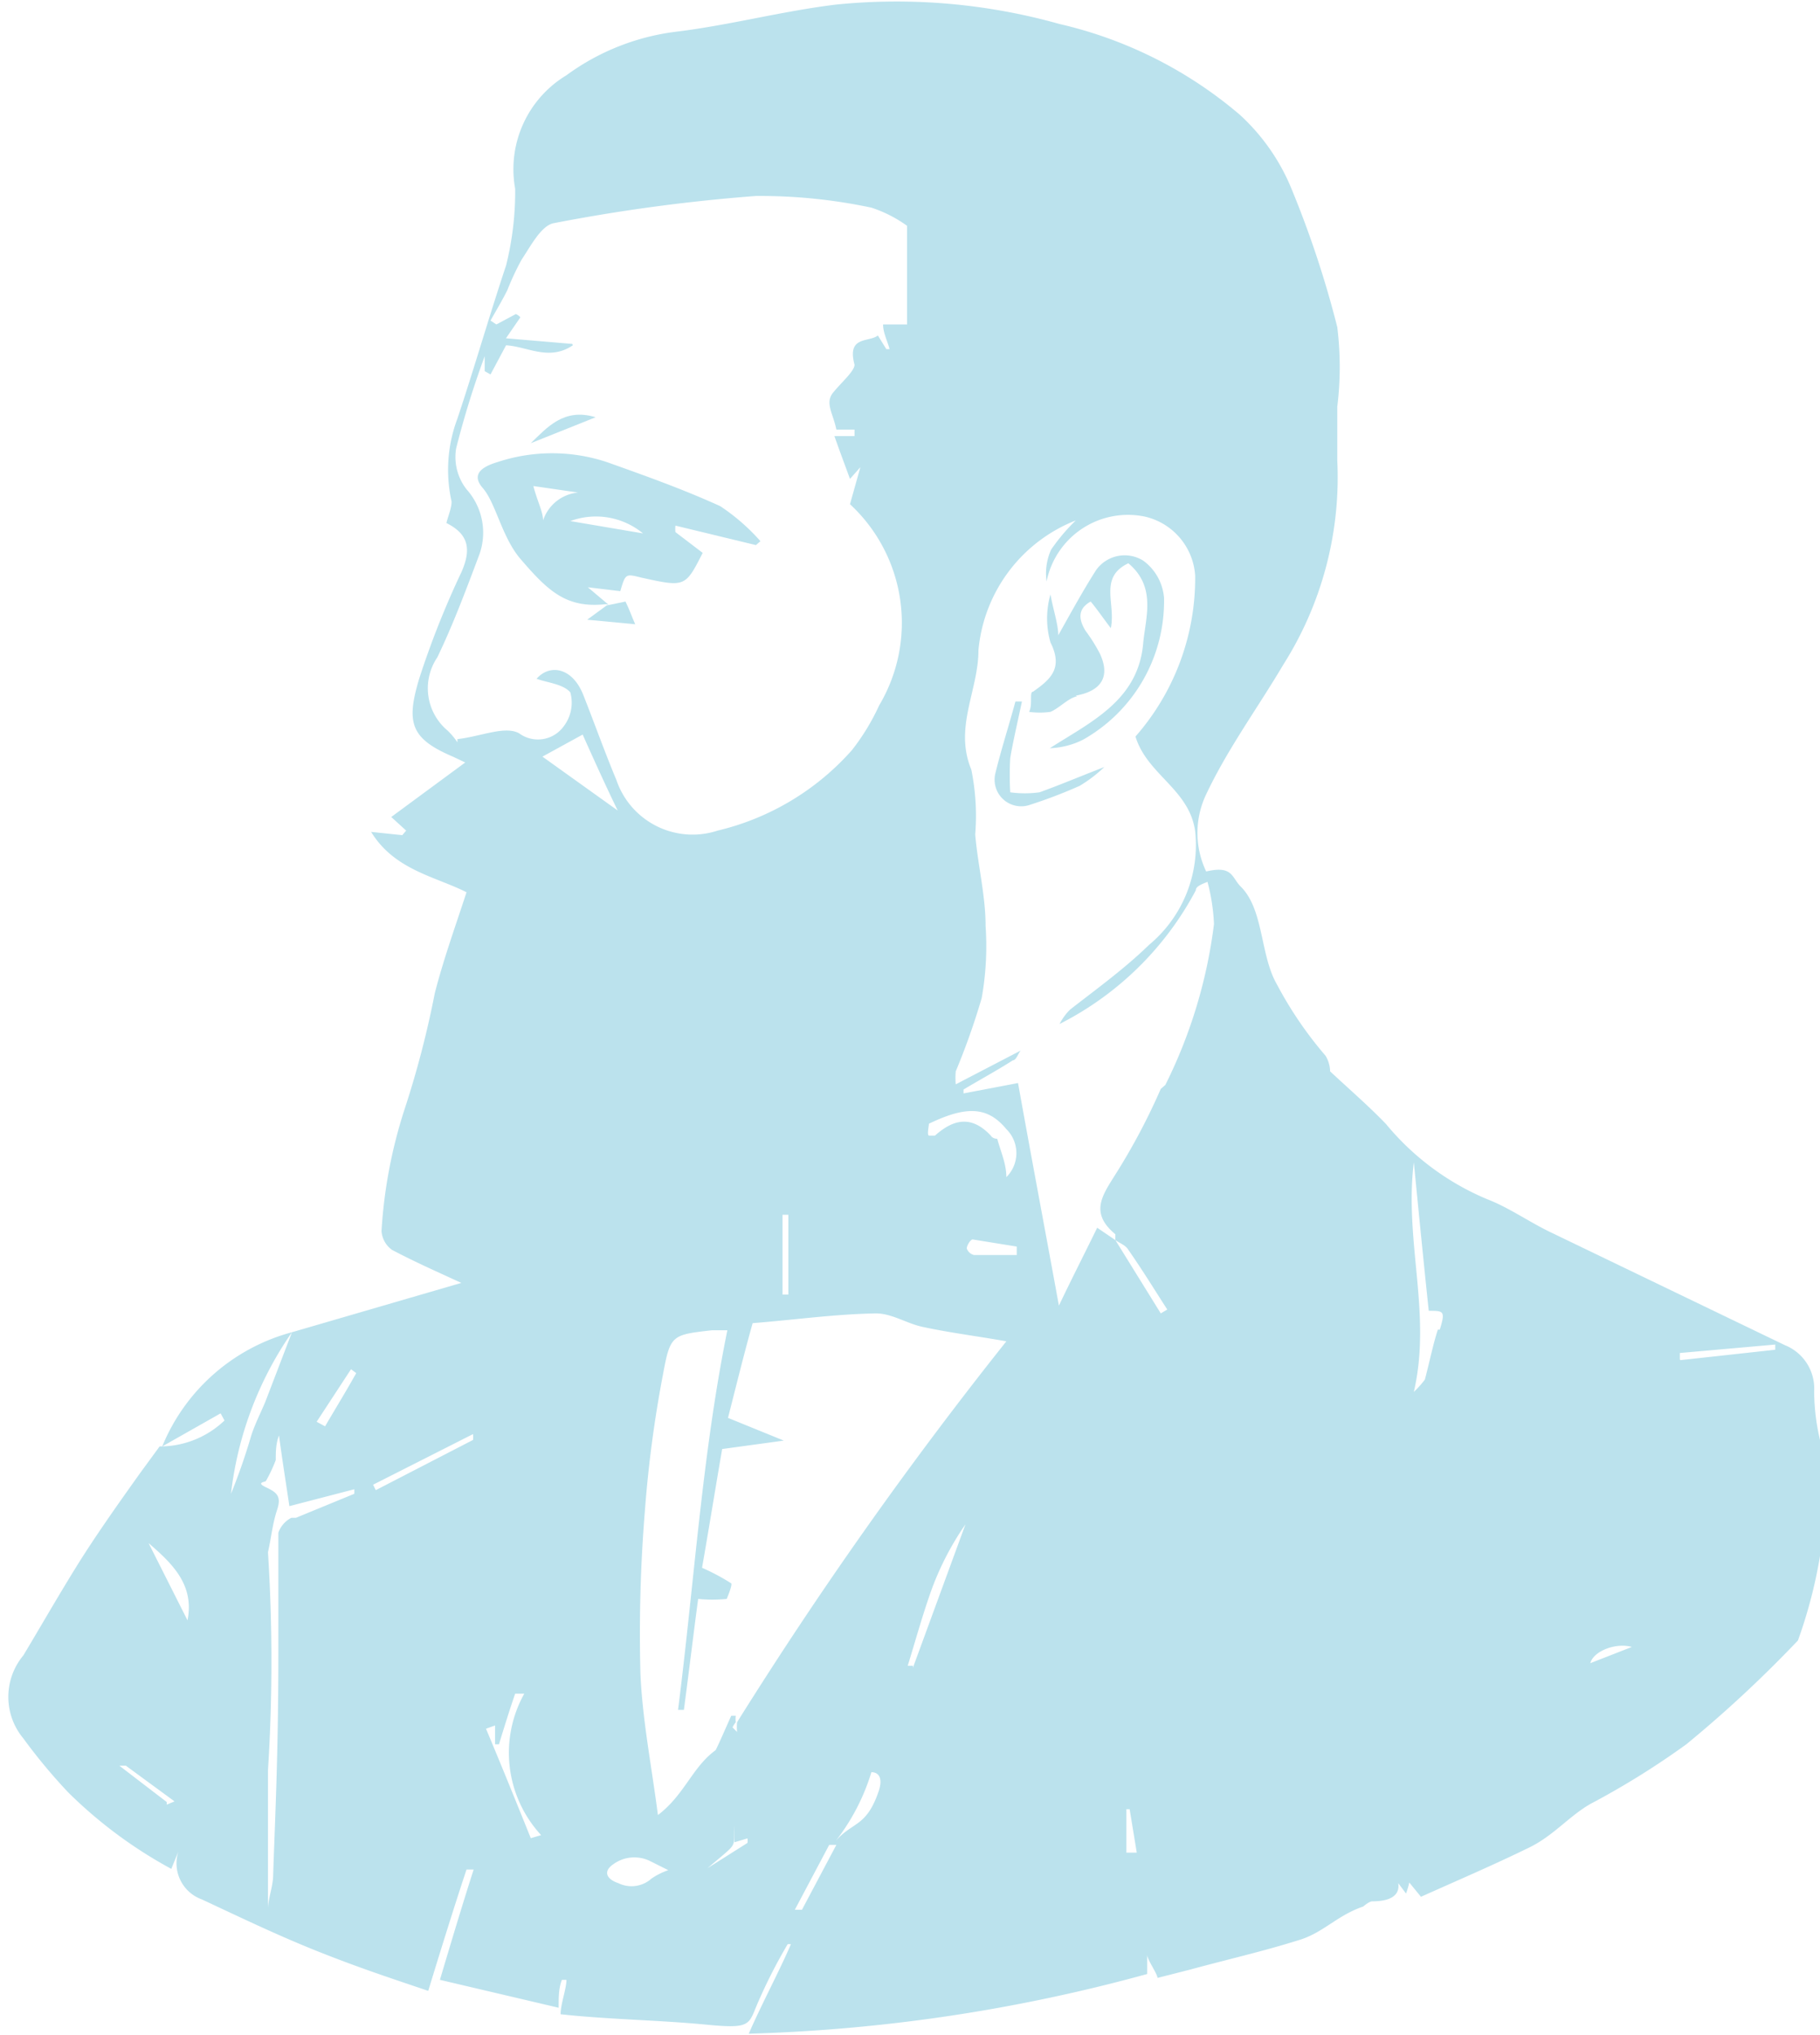 <svg id="Layer_1" data-name="Layer 1" xmlns="http://www.w3.org/2000/svg" xmlns:xlink="http://www.w3.org/1999/xlink" viewBox="0 0 28.05 31.36"><defs><style>.cls-1{fill:none;}.cls-2{clip-path:url(#clip-path);}.cls-3{fill:#bbe2ed;}</style><clipPath id="clip-path" transform="translate(-283.64 -412.28)"><rect class="cls-1" x="283.64" y="412.28" width="28.05" height="31.36"/></clipPath></defs><title>ערכים מדינת ישראל</title><g class="cls-2"><path class="cls-3" d="M309.53,433.23v-.1L311,433s0,.06,0,.08l-1.46.16m-1.39,4.67c.05-.19.4-.32.64-.25l-.64.25m-2.35-5.14c-.08.25-.13.51-.2.77a1.52,1.52,0,0,1-.17.19c.28-1.21-.15-2.31,0-3.54.08.82.15,1.53.23,2.29.23,0,.26,0,.17.29m-4.3-3.71a9.82,9.82,0,0,1-.7,1.32c-.2.32-.4.59,0,.92,0,0,0,.06,0,.09h0c.07.05.16.08.2.15.21.3.4.61.6.92l-.1.06-.7-1.13h0l-.28-.19c-.19.39-.39.78-.59,1.2-.21-1.15-.42-2.26-.63-3.43l-.84.16,0-.06c.25-.15.51-.29.76-.45.05,0,.08-.1.12-.15l-1,.52a1.12,1.12,0,0,1,0-.2,10.8,10.8,0,0,0,.4-1.13,4.55,4.55,0,0,0,.06-1.11c0-.47-.12-.94-.16-1.41a3.57,3.57,0,0,0-.06-1c-.27-.65.11-1.22.11-1.84a2.38,2.38,0,0,1,1.5-2,2.93,2.93,0,0,0-.38.45.89.89,0,0,0-.07.49,1.28,1.28,0,0,1,1.51-1,1,1,0,0,1,.78.91,3.7,3.7,0,0,1-.92,2.48c.18.59.83.81.92,1.46a2,2,0,0,1-.71,1.75c-.38.37-.81.68-1.22,1a.89.89,0,0,0-.16.22,4.86,4.86,0,0,0,2.1-2.06c0-.05.05-.08.18-.13a3,3,0,0,1,.1.65,7.66,7.66,0,0,1-.75,2.48m-.44,11.83H301v-.67h.05Zm-1.86-9.21h-.65a.16.16,0,0,1-.11-.1c0-.05.06-.14.09-.14l.68.11s0,.09,0,.13m-1.4-2c.62-.31.95-.29,1.24.06a.52.52,0,0,1,0,.74c0-.21-.09-.4-.14-.59,0,0-.07,0-.1-.05-.3-.32-.58-.25-.86,0,0,0-.05,0-.09,0s0-.16,0-.22M295,438.82a.77.77,0,0,0,0,.15l-.07-.07a.35.35,0,0,1,.05-.08.36.36,0,0,1,0-.1l-.07,0c-.09.2-.18.41-.24.53-.36.26-.48.69-.89,1-.1-.77-.24-1.47-.27-2.19a23.45,23.45,0,0,1,.07-2.51,18.57,18.57,0,0,1,.28-2.1c.11-.6.14-.6.75-.67h.24c-.39,1.92-.51,3.89-.76,5.85l.09,0c.08-.6.15-1.19.22-1.71a2.23,2.23,0,0,0,.44,0s.09-.21.07-.24a3.34,3.34,0,0,0-.45-.24c.1-.57.21-1.25.31-1.83l.95-.13-.86-.35c.12-.47.25-1,.38-1.46.64-.05,1.27-.14,1.9-.15.25,0,.48.16.73.21.42.09.83.14,1.28.22a63.38,63.38,0,0,0-4.15,5.87m2.71-.87h-.08c.12-.39.23-.79.37-1.18a4.47,4.47,0,0,1,.52-1l-.81,2.21m-.53,1.91c-.19.55-.4.46-.66.76a3.27,3.27,0,0,0,.55-1.06c.12,0,.18.1.11.3M296,441.71l-.11,0,.53-1,.11,0-.53,1m-1.64-.48c.69-.61.58-.41.6-.81l0,.25.2-.06a.25.25,0,0,1,0,.07l-.87.55m-.61,0a.46.46,0,0,1-.51.07c-.18-.06-.24-.18-.08-.29a.55.55,0,0,1,.57-.05l.28.14a1.05,1.05,0,0,0-.26.13M292,423.94l.62-.34c.17.38.36.8.54,1.17l-1.16-.83m-.17,16.69c-.23-.57-.46-1.14-.7-1.71l.14-.05,0,.29h.06c.08-.26.16-.52.25-.78h.14a1.87,1.87,0,0,0,.26,2.18l-.17.05m-2.37-5.35-.05-.1,1.54-.78a.36.36,0,0,1,0,.09l-1.53.79m-.75-1-.13-.07.53-.81.08.06c-.15.27-.31.53-.48.82m-.52,1.41a.41.41,0,0,0-.2.23c0,.61,0,1.23,0,1.84,0,1.58-.05,2.54-.08,3.43,0,.17-.07.34-.08.51,0-.71,0-1.41,0-2.12a26.49,26.49,0,0,0,0-3.36h0s0,0,0,0h0c.05-.22.07-.44.14-.65s0-.27-.17-.35,0-.08,0-.1a2.3,2.3,0,0,0,.15-.32c0-.12,0-.25.05-.38.05.38.11.75.16,1.09l1-.26a.64.64,0,0,1,0,.07l-.9.37m7.59-4.75v1.31h-.09V431h.09m-5.1-7.28a1.09,1.09,0,0,0-.15-.18.85.85,0,0,1-.16-1.13c.25-.52.45-1.06.65-1.59a1,1,0,0,0-.2-1,.81.81,0,0,1-.16-.63,13.94,13.94,0,0,1,.44-1.42V418l.09.05.24-.45a.41.41,0,0,1,0-.11l.22-.32a.18.18,0,0,0-.07-.05l-.3.16-.09-.06c.09-.16.18-.31.26-.47a4,4,0,0,1,.22-.47c.14-.21.3-.52.49-.56a27.19,27.19,0,0,1,3.12-.42,8.27,8.27,0,0,1,1.78.18,2,2,0,0,1,.55.28v1.52l-.37,0c0,.13.07.26.1.38l-.05,0-.13-.21c-.14.11-.48,0-.36.45,0,.1-.2.27-.33.43s0,.32.05.57l.28,0V419h-.31c.08.23.16.44.24.66l.16-.18-.16.57a2.49,2.49,0,0,1,.45,3.1,3.44,3.44,0,0,1-.42.69,4,4,0,0,1-2.07,1.24,1.24,1.24,0,0,1-1.56-.78c-.18-.43-.34-.88-.51-1.31s-.52-.48-.72-.25c.16.06.41.08.52.21a.6.6,0,0,1-.1.52.49.49,0,0,1-.69.11c-.22-.12-.59.05-.95.09m-4.16,13.58-.6-1.19c.36.31.71.64.6,1.19m-.32,2.8-.73-.56.1,0,.75.55-.12.05m25.5-5.54a3.32,3.32,0,0,1-.11-.83.72.72,0,0,0-.45-.71l-3.59-1.73c-.34-.16-.66-.39-1-.52A4.05,4.05,0,0,1,305,429.6c-.27-.28-.56-.53-.86-.81a.49.49,0,0,0-.07-.24,5.93,5.93,0,0,1-.75-1.1c-.26-.45-.2-1.14-.55-1.5-.15-.14-.12-.34-.54-.24a1.38,1.38,0,0,1,0-1.19c.33-.7.8-1.34,1.19-2a5.39,5.39,0,0,0,.83-3.15c0-.27,0-.55,0-.82a5,5,0,0,0,0-1.23,15.62,15.62,0,0,0-.73-2.19,3.19,3.19,0,0,0-.77-1.08,6.54,6.54,0,0,0-2.78-1.4,9.28,9.28,0,0,0-3.44-.3c-.83.1-1.65.32-2.48.42a3.6,3.6,0,0,0-1.68.67,1.69,1.69,0,0,0-.79,1.75,4.7,4.7,0,0,1-.14,1.18c-.26.78-.49,1.58-.75,2.36a2.24,2.24,0,0,0-.09,1.28c0,.1-.05.21-.08.33.34.17.39.4.23.76a13.64,13.64,0,0,0-.65,1.64c-.2.67-.14.92.52,1.2l.19.09-1.14.84.23.21-.06.07-.48-.05c.36.59,1,.69,1.47.93-.18.55-.36,1.05-.49,1.56a14.84,14.84,0,0,1-.47,1.8,7.53,7.53,0,0,0-.35,1.86.39.39,0,0,0,.16.29c.34.18.7.34,1.07.51l-2.61.76h0l-.41,1.07c-.07.17-.16.34-.22.53a9.37,9.37,0,0,1-.31.89,5.45,5.45,0,0,1,.94-2.49h0a3,3,0,0,0-2,1.76h0l.9-.51.06.11a1.44,1.44,0,0,1-1,.4h0l-.3.41c-.35.49-.71,1-1,1.47s-.53.89-.8,1.34a1,1,0,0,0,0,1.28,8.63,8.63,0,0,0,.69.83,7,7,0,0,0,1.59,1.18l.11-.27a.59.59,0,0,0,.36.74c.6.28,1.18.56,1.81.81s1.09.4,1.68.6c.18-.59.41-1.33.59-1.87h.11c-.18.56-.35,1.13-.52,1.7l1.83.43c0-.17,0-.3.05-.43h.07c0,.14-.09.37-.09.53.72.08,1.52.09,2.24.16s.65,0,.81-.36a8.11,8.11,0,0,1,.45-.88h.05c-.18.42-.45.92-.65,1.38a25.88,25.88,0,0,0,6.14-.92q0-.16,0-.3h0c0,.08.15.28.16.36l.51-.13c.55-.15,1.12-.28,1.66-.45.38-.11.59-.38,1-.52,0,0,.09-.08.14-.08.26,0,.43-.08.4-.28l.12.16a1.28,1.28,0,0,0,.05-.17l.18.22c.58-.26,1.14-.5,1.67-.76.37-.18.61-.48.94-.67a12.43,12.43,0,0,0,1.48-.92,18.9,18.9,0,0,0,1.72-1.6,7.4,7.4,0,0,0,.42-3.06" transform="translate(-283.64 -412.28)"/><path class="cls-3" d="M292.46,417.58l-1.06-.09a.41.41,0,0,0,0,.11c.34,0,.69.26,1.07,0" transform="translate(-283.64 -412.28)"/><path class="cls-3" d="M292.55,419.87a.63.63,0,0,0-.54.43c0-.13-.09-.3-.15-.53l.69.1m1,.63-1.12-.19a1.14,1.14,0,0,1,1.12.19m-.53,1.1-.32-.27.5.06c.08-.27.08-.27.32-.21.68.15.68.15.95-.38l-.42-.32a.42.42,0,0,1,0-.1l1.24.3.07-.06a3.12,3.12,0,0,0-.62-.54c-.57-.26-1.16-.47-1.75-.68a2.68,2.68,0,0,0-1.68,0c-.2.06-.43.17-.23.4s.29.74.57,1.08c.43.5.71.78,1.33.71" transform="translate(-283.64 -412.28)"/><path class="cls-3" d="M291.82,419.11l1-.4c-.49-.15-.75.16-1,.4" transform="translate(-283.64 -412.28)"/><path class="cls-3" d="M293.43,421.9c-.05-.11-.09-.23-.15-.35l-.29.06-.3.22.74.07" transform="translate(-283.64 -412.28)"/><path class="cls-3" d="M293,421.61h0Z" transform="translate(-283.64 -412.28)"/><path class="cls-3" d="M300.22,423c.39-.07.54-.29.37-.65a2.56,2.56,0,0,0-.22-.35c-.11-.18-.12-.34.08-.45.1.12.18.24.31.41.08-.38-.19-.78.27-1,.43.36.27.82.23,1.22-.07.89-.8,1.22-1.44,1.63a1.24,1.24,0,0,0,.51-.13,2.45,2.45,0,0,0,1.25-2.19.79.79,0,0,0-.32-.57.54.54,0,0,0-.73.15c-.21.33-.4.68-.58,1,0-.17-.08-.4-.12-.63a1.34,1.34,0,0,0,0,.74c.2.4,0,.57-.27.76-.06,0,0,.2-.06.31a1.19,1.19,0,0,0,.33,0c.14-.06.27-.21.41-.24" transform="translate(-283.64 -412.28)"/><path class="cls-3" d="M300.66,424.1c-.41.16-.72.29-1,.39a1.69,1.69,0,0,1-.45,0,4.55,4.55,0,0,1,0-.53c.05-.29.12-.58.18-.87h-.1c-.1.37-.22.74-.31,1.11a.41.41,0,0,0,.51.49,7.54,7.54,0,0,0,.79-.3,2.12,2.12,0,0,0,.38-.29" transform="translate(-283.64 -412.28)"/></g></svg>